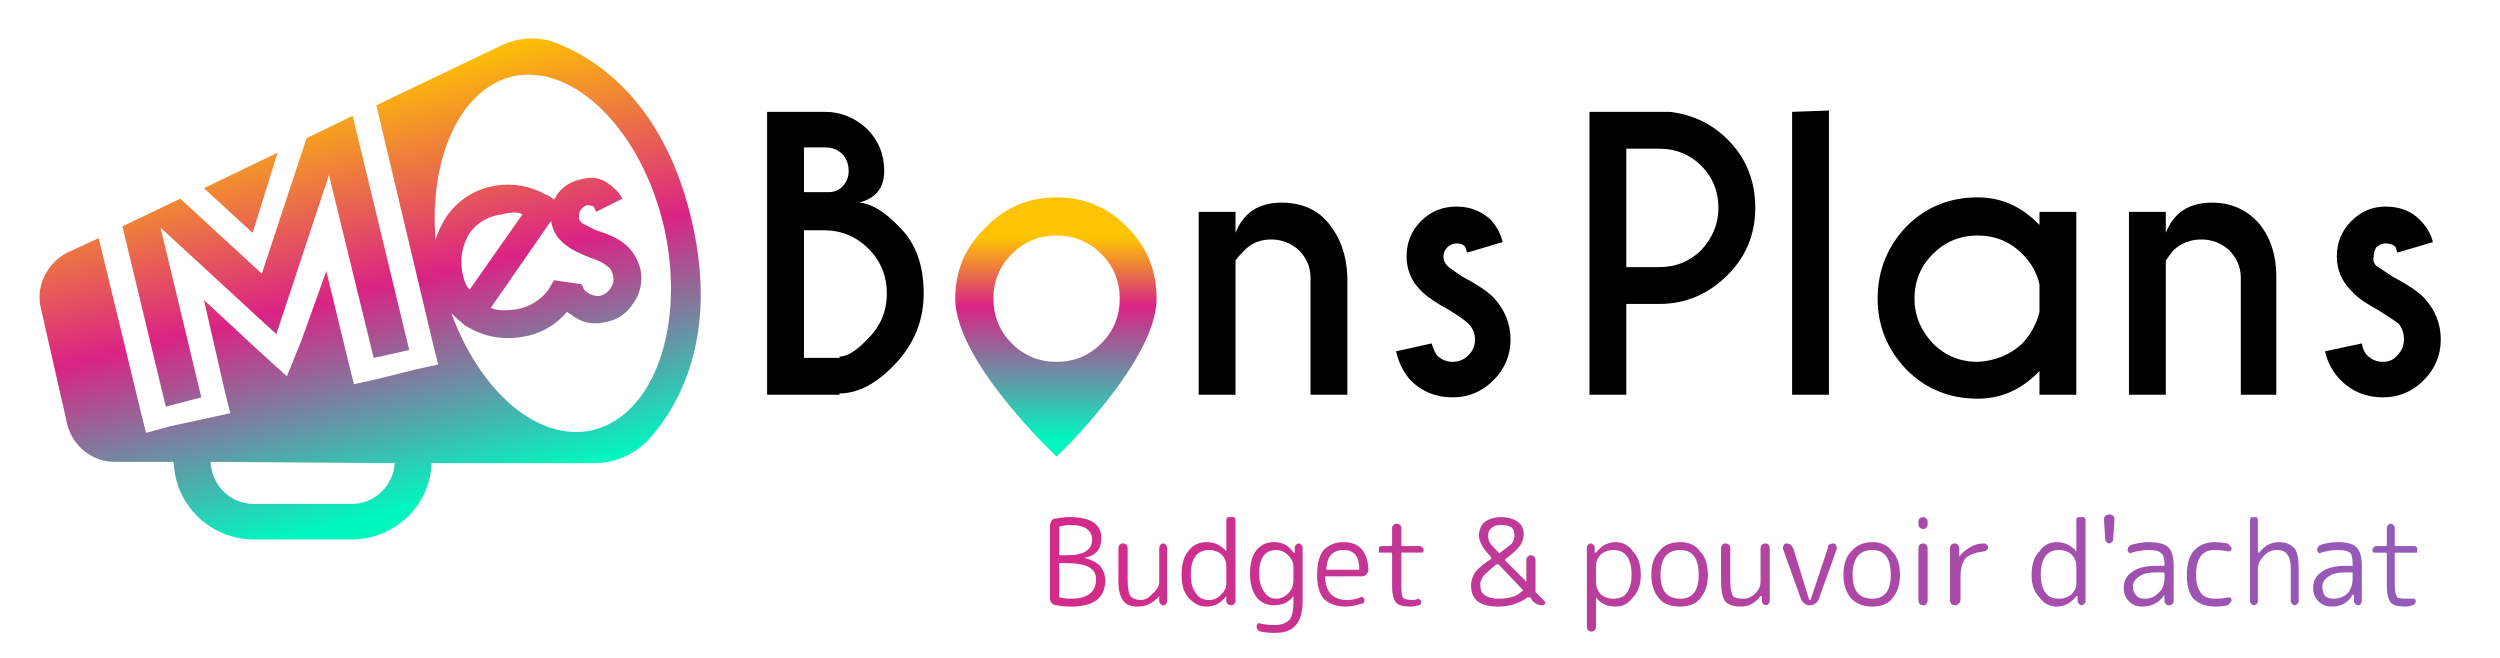 <svg version="1.2" xmlns="http://www.w3.org/2000/svg" viewBox="0 0 190 50" width="190" height="50">
	<title>Logo_Mes_Bons_Plans-svg</title>
	<defs>
		<linearGradient id="g1" x2="1" gradientUnits="userSpaceOnUse" gradientTransform="matrix(0,15.327,-11.904,0,80.268,18.079)">
			<stop offset="0" stop-color="#fec303"/>
			<stop offset=".339" stop-color="#da2385"/>
			<stop offset="1" stop-color="#00f8c0"/>
		</linearGradient>
		<linearGradient id="g2" x2="1" gradientUnits="userSpaceOnUse" gradientTransform="matrix(8.936,36.93,-53.891,13.04,24.455,6.401)">
			<stop offset="0" stop-color="#fec303"/>
			<stop offset=".425" stop-color="#da2385"/>
			<stop offset=".864" stop-color="#00f8c0"/>
		</linearGradient>
		<linearGradient id="g3" x2="1" gradientUnits="userSpaceOnUse" gradientTransform="matrix(8.491,33.9,-35.442,8.877,16.799,8.282)">
			<stop offset="0" stop-color="#fec303"/>
			<stop offset=".458" stop-color="#da2385"/>
			<stop offset=".94" stop-color="#00f8c0"/>
		</linearGradient>
		<linearGradient id="g4" x2="1" gradientUnits="userSpaceOnUse" gradientTransform="matrix(9.102,35.352,-39.664,10.212,17.056,8.119)">
			<stop offset="0" stop-color="#fec303"/>
			<stop offset=".441" stop-color="#da2385"/>
			<stop offset=".9" stop-color="#00f8c0"/>
		</linearGradient>
		<linearGradient id="g5" x2="1" gradientUnits="userSpaceOnUse" gradientTransform="matrix(105,0,0,9.095,79,44)">
			<stop offset="0" stop-color="#d52988"/>
			<stop offset="1" stop-color="#925cba"/>
		</linearGradient>
	</defs>
	<style>
		.s0 { fill: #000000 } 
		.s1 { fill: url(#g1) } 
		.s2 { fill: url(#g2) } 
		.s3 { fill: url(#g3) } 
		.s4 { fill: url(#g4) } 
		.s5 { fill: url(#g5) } 
	</style>
	<g id="Calque_6">
		<g id="Layer">
			<path id="Layer" fill-rule="evenodd" class="s0" d="m62.7 8.5q1.8 0 3.2 1.3 1.3 1.3 1.3 3.2 0 1.9-1.9 2.4 1.4 0.1 3.1 1.9 1.8 1.8 1.8 5 0 3.1-2.2 5.4-2.1 2.2-4.2 2.2v0.1h-5.5v-21.5zm-1.6 2.7v3.4h1.9q0.6 0 1-0.4 0.5-0.5 0.5-1.2 0-0.8-0.5-1.3-0.5-0.5-1.3-0.5zm0 6.3v9.7h2.7v-0.1q0.9 0 2.2-1.4 1.4-1.4 1.4-3.4 0-2-1.4-3.4-1.4-1.4-3.4-1.4z"/>
			<path id="Layer" class="s0" d="m93.9 19.8v10.2h-2.8v-13.9h2.8v1.6q0.9-2.3 3.5-2.3 2.3 0 3.6 1.6 1.3 1.6 1.4 4v9h-2.8v-8.9q0-1.2-0.9-2.1-0.9-0.8-2.1-0.8-1.2 0-2 0.8-0.5 0.5-0.7 0.8z"/>
			<path id="Layer" class="s0" d="m109.2 27q0.5 0.5 1.2 0.5 0.7 0 1.2-0.5 0.5-0.5 0.5-1.2 0-0.7-0.5-1.2-0.3-0.3-1.4-1-1.5-0.8-2.2-1.5-1.1-1.1-1.1-2.6 0-1.6 1.1-2.7 1.1-1.1 2.7-1.1 1.5 0 2.6 1 0.7 0.8 0.9 1.7l-2.7 0.8q-0.1-0.4-0.2-0.5-0.2-0.2-0.6-0.2-0.4 0-0.7 0.3-0.3 0.3-0.3 0.7 0 0.4 0.3 0.7 0.2 0.2 1.1 0.8 1.7 0.9 2.4 1.6 1.3 1.4 1.3 3.2 0 1.8-1.3 3.1-1.3 1.3-3.1 1.3-1.9 0-3.2-1.3-0.8-0.9-1.1-2.2l2.7-0.6q0.2 0.6 0.4 0.9z"/>
			<path id="Layer" fill-rule="evenodd" class="s0" d="m123.6 23.1v6.9h-2.8v-21.5h6.1q2.6 0.3 4.4 2.1 2.1 2.1 2.1 5.2 0 3-2.1 5.1-2.2 2.2-5.2 2.2zm0-11.8v9h2.5q1.9 0 3.2-1.3 1.3-1.4 1.3-3.2 0-1.9-1.3-3.2-1.3-1.3-3.2-1.3z"/>
			<path id="Layer" class="s0" d="m139 8.4v21.6h-2.8v-21.5z"/>
			<path id="Layer" fill-rule="evenodd" class="s0" d="m155 17.1v-1h2.8v13.9h-2.8v-1.8q-2 2.1-4.7 2.1-3.2 0-5.4-2.2-2.2-2.3-2.2-5.4 0-3.2 2.2-5.5 2.2-2.2 5.4-2.2 2.7 0 4.7 2.1zm0 6.6v-2.1q-0.3-1.3-1.3-2.3-1.4-1.4-3.4-1.4-2 0-3.4 1.4-1.4 1.4-1.4 3.4 0 1.9 1.4 3.4 1.4 1.4 3.4 1.4 2-0.1 3.4-1.4 1-1.1 1.3-2.4z"/>
			<path id="Layer" class="s0" d="m164.6 19.8v10.2h-2.8v-13.9h2.8v1.6q0.9-2.3 3.5-2.3 2.2 0 3.6 1.6 1.3 1.6 1.3 4v9h-2.7v-8.9q0-1.2-0.9-2.1-0.9-0.8-2.1-0.8-1.2 0-2.1 0.8-0.4 0.5-0.6 0.8z"/>
			<path id="Layer" class="s0" d="m179.9 27q0.5 0.5 1.2 0.5 0.7 0 1.1-0.5 0.5-0.5 0.5-1.2 0-0.7-0.4-1.2-0.4-0.3-1.5-1-1.5-0.8-2.1-1.5-1.1-1.1-1.1-2.6 0-1.6 1.1-2.7 1.1-1.1 2.6-1.1 1.6 0 2.6 1 0.8 0.8 1 1.7l-2.7 0.8q-0.1-0.4-0.2-0.5-0.3-0.2-0.7-0.2-0.4 0-0.7 0.3-0.2 0.3-0.2 0.7-0.1 0.4 0.2 0.7 0.3 0.2 1.2 0.8 1.7 0.9 2.4 1.6 1.3 1.4 1.3 3.2 0 1.8-1.3 3.1-1.3 1.3-3.1 1.3-1.9 0-3.2-1.3-0.9-0.9-1.2-2.2l2.8-0.6q0.1 0.6 0.4 0.9z"/>
		</g>
		<path id="Layer" fill-rule="evenodd" class="s1" d="m80.3 15q3.2 0 5.4 2.3 2.2 2.2 2.2 5.4c0 4.8-7.6 12-7.6 12 0 0-7.7-7.2-7.7-12q0-3.2 2.3-5.4 2.2-2.3 5.4-2.3zm-3.4 4.3q-1.4 1.4-1.4 3.4 0 2 1.4 3.4 1.4 1.4 3.4 1.4 2 0 3.4-1.4 1.4-1.4 1.4-3.4 0-2-1.4-3.4-1.4-1.4-3.4-1.4-2 0-3.4 1.4z"/>
		<g id="Layer">
			<path id="Layer" fill-rule="evenodd" class="s2" d="m49.4 33.3c-1.1 1.2-2.6 1.9-4.3 1.9h-12.3c-0.1 3.2-2.8 5.8-6.1 5.8h-7.4c-3.3 0-6-2.6-6.1-5.9h-4.5c-1.7 0-3.2-1.2-3.6-2.9l-2-8.8c-0.4-1.7 0.5-3.4 2-4.2l2.4-1.1 3.2 13.2 0.4 1.6 1.8-0.5 2.8-0.6 1.8-0.4-0.4-1.6-1.6-7 4.1 3.8 2.2 2 1.1-2.7 1.9-5.3 1.7 7 0.4 1.6 1.8-0.4 2.8-0.7 1.8-0.4-0.4-1.6-4.3-18.1 9.4-4.5c1.4-0.7 3.1-0.8 4.6-0.1 3.1 1.3 8 4.7 10 13.5 2 8.7-1 13.9-3.2 16.4zm-19.4 1.9l-14-0.1c0.1 1.8 1.5 3.2 3.3 3.2h7.4c1.8 0 3.2-1.4 3.3-3.1zm20.5-17.8c-1.7-7.5-6.9-12.6-11.5-11.6-4 0.9-6.4 6.2-5.9 12.4q0.3-0.9 0.8-1.7 1.4-2 3.8-2.4 2-0.3 3.8 0.7 0.3 0.1 0.5 0.3 0.1 0 0.1 0.1 0.1-0.2 0.3-0.5 0.7-0.9 1.9-1.1 1.1-0.3 2 0.4 0.7 0.5 1 1.1l-2 1q-0.1-0.3-0.2-0.4-0.2-0.1-0.5-0.1-0.3 0.1-0.5 0.4-0.1 0.2-0.1 0.5 0 0.3 0.3 0.5 0.2 0.1 1 0.5 1.3 0.4 2 0.9 1.1 0.8 1.4 2.2 0.2 1.4-0.6 2.5-0.8 1.2-2.2 1.4-1.4 0.3-2.5-0.6-0.2-0.1-0.3-0.2-1.4 1.6-3.4 1.9-2.4 0.4-4.4-0.9-0.5-0.4-1-0.9c2.2 6 6.6 9.8 10.7 8.9 4.7-1.1 7.1-7.9 5.5-15.3zm-6.2 4.3q0 0 0 0.1 0.1 0.3 0.3 0.4 0.4 0.3 0.9 0.3 0.6-0.1 0.9-0.6 0.3-0.4 0.2-0.9-0.1-0.6-0.5-0.8-0.3-0.3-1.2-0.6-1.3-0.5-1.8-0.9-1-0.7-1.2-1.8 0 0 0-0.1l-0.1 0.1-4.5 6.5q0.6 0.3 2 0.1 1.5-0.3 2.4-1.5 0.1-0.2 0.4-0.7l2.1 0.3q0 0 0 0.1zm-4.6-5.4q-0.4-0.3-1.6 0-1.5 0.2-2.4 1.4-0.8 1.3-0.6 2.8 0.2 1.2 0.6 1.5z"/>
			<path id="Layer" class="s3" d="m25 13.3l3.4 13.9 2.7-0.6-4.3-17.8-3.5 1.7-3.4 10.3-6.2-5.7-4.4 2.1 3.3 13.7 2.7-0.7-3.1-12.9 8.8 8.1z"/>
			<path id="Layer" class="s4" d="m15.5 14.3l3.7 3.4 1.9-6.1z"/>
		</g>
	</g>
	<g id="Calque_9">
	</g>
	<path id="Budget et pouvoir d'achat" fill-rule="evenodd" class="s5" d="m80.3 46q-0.2 0-0.4-0.2-0.1-0.1-0.1-0.4v-5.4q0-0.2 0.1-0.4 0.1-0.2 0.4-0.2 0.5-0.1 1-0.1 2.4 0 2.4 1.6 0 0.6-0.3 1-0.4 0.4-1 0.5 0.8 0.2 1.2 0.6 0.4 0.5 0.4 1.1 0 2-2.6 2-0.6 0-1.1-0.1zm0.2-5.9v2q0 0.1 0.1 0.1h0.5q1.9 0 1.9-1.2 0-0.5-0.4-0.8-0.4-0.3-1.3-0.3-0.3 0-0.7 0.1-0.1 0-0.1 0.1zm0 2.7c0 0.1 0 2.6 0 2.6q0.5 0.1 0.9 0.1 1.9 0 1.9-1.5 0-1.2-2.2-1.2c-0.1 0-0.6 0-0.6 0zm6 3.3q-0.8 0-1.1-0.4-0.4-0.5-0.4-1.5v-2.5q0-0.2 0.1-0.3 0.1-0.1 0.2-0.1 0.2 0 0.3 0.1 0.1 0.1 0.1 0.3v2.4q0 0.8 0.2 1.2 0.3 0.3 0.8 0.3 0.5 0 0.9-0.5 0.5-0.4 0.5-0.9v-2.5q0-0.2 0.1-0.3 0.1-0.1 0.2-0.1 0.1 0 0.2 0.1 0.1 0.1 0.1 0.3v4q0 0.1-0.1 0.2 0 0.1-0.2 0.1-0.1 0-0.2-0.1-0.1-0.1-0.1-0.2v-0.4q-0.7 0.8-1.6 0.8zm5.2 0q-0.8 0-1.4-0.7-0.5-0.6-0.5-1.7 0-1.2 0.5-1.8 0.5-0.7 1.4-0.7 0.9 0 1.5 0.7v-2.3q0-0.2 0.1-0.3 0.1 0 0.3 0 0.1 0 0.2 0 0.1 0.1 0.1 0.3v6.1q0 0.1-0.1 0.2-0.1 0.1-0.2 0.1-0.2 0-0.3-0.1-0.1-0.1-0.1-0.2v-0.4q-0.6 0.8-1.5 0.8zm0.2-4.3q-1.4 0-1.4 1.9 0 0.9 0.4 1.4 0.3 0.5 1 0.5 0.5 0 0.9-0.4 0.4-0.4 0.4-0.8v-1.4q0-0.5-0.4-0.9-0.4-0.3-0.9-0.3zm4.9 4.2q-0.8 0-1.3-0.6-0.5-0.7-0.5-1.8 0-1.2 0.5-1.8 0.5-0.6 1.3-0.6 1 0 1.5 0.8 0.1 0 0.1 0v-0.4q0-0.1 0.1-0.2 0.1-0.1 0.2-0.1 0.1 0 0.2 0.1 0.1 0.1 0.1 0.2v4.1q0 1.2-0.5 1.8-0.5 0.6-1.6 0.6-0.6 0-1.1-0.1-0.3-0.1-0.3-0.4 0-0.1 0.1-0.2 0.1-0.1 0.2 0 0.5 0.1 1.1 0.1 0.7 0 1.1-0.4 0.3-0.4 0.3-1.3v-0.5q-0.5 0.7-1.5 0.7zm0.2-4.2q-1.3 0-1.3 1.8 0 0.9 0.4 1.4 0.3 0.5 0.9 0.5 0.5 0 0.9-0.4 0.4-0.4 0.4-1v-1q0-0.5-0.4-0.9-0.4-0.4-0.9-0.4zm5.3 4.3q-1.1 0-1.7-0.6-0.5-0.6-0.5-1.8 0-1.3 0.5-1.9 0.6-0.6 1.5-0.6 1.8 0 1.9 2.1 0 0.2-0.2 0.4-0.1 0.1-0.3 0.1h-2.7q-0.1 0-0.1 0.1 0.1 1.7 1.7 1.7 0.5 0 1-0.2 0.1-0.1 0.2 0 0.1 0.1 0.1 0.2 0 0.3-0.3 0.3-0.6 0.2-1.1 0.2zm-0.2-4.3q-1.2 0-1.3 1.4 0 0.1 0 0.1h2.5q0 0 0-0.1 0-1.4-1.2-1.4zm3.6 0.2c-0.1 0-0.8 0-0.9 0q0-0.1 0-0.2 0-0.1 0-0.2 0.1-0.1 0.2-0.1h0.7q0.1 0 0.1-0.1v-1.3q0-0.1 0.1-0.2 0.1-0.1 0.2-0.1 0.2 0 0.3 0.1 0.1 0.1 0.1 0.2c0 0.1 0 1.4 0 1.4h1.4q0.1 0 0.2 0.1 0.1 0.1 0.1 0.2 0 0.1-0.1 0.2-0.1 0-0.2 0h-1.4q0 0 0 0.1v2.4q0 0.6 0.1 0.9 0.2 0.2 0.7 0.2 0.3 0 0.5-0.1 0.1 0 0.1 0.1 0.1 0 0.1 0.1 0 0.1 0 0.2-0.1 0.1-0.2 0.1-0.3 0.1-0.6 0.1-0.8 0-1.1-0.3-0.3-0.4-0.3-1.2v-2.5q0-0.1-0.1-0.1zm8.2 4.1q-1.1 0-1.6-0.4-0.5-0.4-0.5-1.2 0-0.5 0.3-1 0.4-0.5 1.2-1 0.1-0.1 0-0.1v-0.1q-0.5-0.5-0.7-0.9-0.2-0.4-0.2-0.7 0-0.6 0.4-1 0.5-0.4 1.3-0.4 0.8 0 1.3 0.4 0.4 0.3 0.4 0.9 0 0.5-0.3 0.9-0.3 0.4-1.1 1 0 0 0 0.1l1.5 1.5q0 0.1 0.1 0.1 0-0.1 0-0.1v-1.5q0-0.2 0.1-0.3 0.1-0.1 0.2-0.1 0.2 0 0.3 0.1 0.1 0.1 0.1 0.3c0 0.1 0 2.3 0 2.4l0.7 0.7q0.1 0.1 0 0.2 0 0.1-0.2 0.1-0.4 0-0.7-0.3l-0.2-0.3q-0.1 0-0.2 0-1 0.7-2.2 0.7zm-0.8-5.4q0 0.3 0.1 0.5 0.2 0.3 0.7 0.8 0.1 0.1 0.1 0 0.7-0.5 0.9-0.7 0.2-0.3 0.2-0.6 0-0.4-0.2-0.6-0.3-0.2-0.8-0.2-0.5 0-0.7 0.2-0.3 0.2-0.3 0.6zm0.6 2.2q-0.6 0.5-0.9 0.8-0.3 0.4-0.3 0.7 0 0.6 0.3 0.8 0.4 0.3 1.1 0.3 0.5 0 0.9-0.1 0.5-0.1 0.9-0.5 0.1 0 0-0.1l-1.8-1.9q-0.1 0-0.2 0zm7.5 5q-0.1 0.1-0.3 0.1-0.1 0-0.2-0.1-0.1-0.1-0.1-0.3v-6q0-0.1 0.1-0.2 0.1-0.1 0.2-0.1 0.1 0 0.2 0.1 0.1 0.1 0.1 0.2v0.4h0.1q0.6-0.8 1.5-0.8 0.8 0 1.3 0.7 0.6 0.6 0.6 1.8 0 1.1-0.6 1.7-0.5 0.7-1.3 0.7-1 0-1.5-0.7v2.2q0 0.2-0.1 0.3zm0.1-4.9v1.3q0 0.5 0.4 0.9 0.4 0.3 0.9 0.3 0.7 0 1-0.4 0.4-0.5 0.4-1.4 0-1.9-1.4-1.9-0.5 0-0.9 0.3-0.4 0.4-0.4 0.9zm7.9 2.5q-0.5 0.6-1.5 0.6-1.1 0-1.6-0.6-0.6-0.7-0.6-1.8 0-1.2 0.6-1.8 0.5-0.7 1.6-0.7 1 0 1.5 0.7 0.6 0.6 0.6 1.8 0 1.1-0.6 1.8zm-0.1-1.8q0-1.9-1.4-1.9-1.5 0-1.5 1.9 0 1.8 1.5 1.8 1.4 0 1.4-1.8zm3.2 2.4q-0.8 0-1.2-0.4-0.3-0.5-0.3-1.5v-2.5q0-0.2 0.1-0.3 0.1-0.1 0.2-0.1 0.2 0 0.3 0.1 0.1 0.1 0.1 0.3v2.4q0 0.8 0.2 1.2 0.2 0.2 0.8 0.2 0.5 0 0.9-0.4 0.4-0.4 0.4-0.9v-2.5q0-0.2 0.1-0.3 0.1-0.1 0.3-0.1 0.1 0 0.2 0.1 0.1 0.1 0.1 0.3v4q0 0.1-0.1 0.2-0.1 0.1-0.2 0.1-0.1 0-0.2-0.1-0.1-0.1-0.1-0.2v-0.4q-0.1 0-0.1 0-0.6 0.8-1.5 0.8zm4.6-0.5l-1.4-3.9q0-0.2 0.1-0.3 0-0.1 0.2-0.1 0.1 0 0.3 0.1 0.1 0.1 0.2 0.3l1.2 3.9q0 0 0.1 0l1.3-3.9q0-0.2 0.1-0.3 0.2-0.1 0.3-0.1 0.2 0 0.2 0.1 0.1 0.1 0.1 0.3l-1.4 3.9q-0.1 0.2-0.3 0.3-0.1 0.1-0.4 0.1-0.2 0-0.3-0.1-0.2-0.1-0.3-0.3zm6.9-0.1q-0.5 0.6-1.5 0.6-1 0-1.6-0.6-0.6-0.7-0.6-1.8 0-1.2 0.6-1.8 0.6-0.7 1.6-0.7 1 0 1.5 0.7 0.6 0.6 0.6 1.8 0 1.1-0.6 1.8zm-0.1-1.8q0-1.9-1.4-1.9-1.5 0-1.5 1.9 0 1.8 1.5 1.8 1.4 0 1.4-1.8zm2.7 2.2q-0.1 0.1-0.2 0.1-0.2 0-0.3-0.1-0.1-0.1-0.1-0.3v-3.9q0-0.2 0.1-0.3 0.1-0.1 0.3-0.1 0.1 0 0.2 0.1 0.1 0.1 0.1 0.3v3.9q0 0.2-0.1 0.3zm0-5.8q-0.1 0.1-0.2 0.1-0.2 0-0.3-0.1-0.1-0.1-0.1-0.2v-0.3q0-0.1 0.1-0.2 0.1-0.1 0.3-0.1 0.1 0 0.2 0.1 0.1 0.1 0.1 0.2v0.3q0 0.1-0.1 0.2zm2.4 5.8q0 0.1-0.2 0.1-0.2 0-0.3-0.1-0.1-0.1-0.1-0.3v-3.9q0-0.2 0.1-0.3 0.1-0.1 0.3-0.1 0.1 0 0.2 0.1 0.1 0.1 0.1 0.3c0 0 0 0.7 0 0.6q0.3-0.4 0.8-0.7 0.5-0.3 1.1-0.3 0.1 0 0.2 0.1 0.1 0.1 0.1 0.2 0 0.1-0.1 0.2-0.1 0.1-0.2 0.1-0.9 0.1-1.4 0.5-0.4 0.5-0.4 1.4v1.8q0 0.2-0.2 0.3zm7.5 0.2q-0.8 0-1.3-0.7-0.6-0.6-0.6-1.7 0-1.2 0.6-1.8 0.5-0.7 1.3-0.7 0.9 0 1.5 0.7v-2.3q0-0.2 0.1-0.3 0.1 0 0.3 0 0.1 0 0.2 0 0.1 0.1 0.1 0.3v6.1q0 0.1-0.1 0.2-0.1 0.1-0.2 0.1-0.1 0-0.2-0.1-0.1-0.1-0.1-0.2v-0.4q-0.1 0-0.1 0-0.6 0.8-1.5 0.8zm0.2-4.3q-1.4 0-1.4 1.9 0 0.9 0.4 1.4 0.3 0.4 1 0.4 0.5 0 0.9-0.3 0.4-0.4 0.4-0.8v-1.4q0-0.5-0.4-0.9-0.4-0.3-0.9-0.3zm4-0.6q-0.1 0.1-0.2 0.1-0.1 0-0.2-0.1-0.1-0.1-0.1-0.2l-0.1-1.5q0-0.2 0.1-0.3 0.1-0.1 0.3-0.1 0.2 0 0.3 0.1 0.1 0.1 0.1 0.3l-0.1 1.5q0 0.1-0.1 0.2zm2.3 4.9q-0.6 0-1-0.4-0.4-0.4-0.4-1 0-0.8 0.6-1.2 0.6-0.5 1.9-0.5c0.1 0 0.6 0 0.6 0v-0.2q0-0.6-0.3-0.8-0.2-0.2-0.9-0.2-0.6 0-1.3 0.2-0.1 0.1-0.2 0-0.1-0.1-0.1-0.2 0-0.3 0.3-0.4 0.7-0.2 1.3-0.2 1.1 0 1.5 0.4 0.4 0.4 0.4 1.4v2.7q0 0.1-0.1 0.2-0.1 0.1-0.3 0.1-0.1 0-0.2-0.1-0.1-0.1-0.1-0.2v-0.5q-0.6 0.9-1.7 0.9zm1.6-2.6h-0.5q-0.9 0-1.3 0.3-0.5 0.3-0.5 0.8 0 0.4 0.3 0.7 0.2 0.2 0.6 0.2 0.6 0 1-0.4 0.5-0.4 0.5-1.2v-0.3q0-0.1-0.1-0.1zm4 2.6q-1.1 0-1.7-0.6-0.5-0.6-0.5-1.8 0-1.2 0.5-1.8 0.6-0.7 1.6-0.7 0.4 0 1 0.1 0.1 0.1 0.2 0.2 0.1 0.1 0.1 0.2 0 0.1-0.1 0.2-0.1 0-0.2 0-0.5-0.1-1-0.1-1.4 0-1.4 1.9 0 0.9 0.4 1.4 0.3 0.4 1.1 0.4 0.5 0 0.9-0.1 0.1 0 0.2 0 0.1 0.1 0.1 0.2 0 0.1-0.1 0.2-0.1 0.1-0.2 0.2-0.4 0.1-0.9 0.1zm3.1-0.2q-0.1 0.1-0.2 0.1-0.1 0-0.2-0.1-0.1-0.1-0.1-0.2v-6.1q0-0.2 0.1-0.3 0.1 0 0.2 0 0.1 0 0.2 0 0.1 0.1 0.1 0.3v2.4q0 0 0.1 0 0.6-0.8 1.5-0.8 0.8 0 1.2 0.5 0.3 0.4 0.3 1.5v2.5q0 0.1-0.1 0.2-0.1 0.1-0.2 0.1-0.1 0-0.2-0.1-0.1-0.1-0.1-0.2v-2.4q0-0.9-0.3-1.2-0.2-0.3-0.8-0.3-0.5 0-0.9 0.4-0.5 0.5-0.5 1v2.5q0 0.1-0.1 0.2zm5.7 0.2q-0.6 0-1-0.4-0.4-0.4-0.4-1 0-0.8 0.6-1.2 0.6-0.5 1.9-0.5h0.5v-0.2q0-0.6-0.2-0.8-0.3-0.2-0.9-0.2-0.6 0-1.3 0.2-0.1 0.1-0.2 0-0.1-0.1-0.1-0.2 0-0.3 0.3-0.4 0.6-0.2 1.3-0.2 1 0 1.4 0.4 0.4 0.4 0.4 1.4v2.7q0 0.1-0.1 0.2 0 0.1-0.2 0.1-0.1 0-0.2-0.1-0.1-0.1-0.1-0.2v-0.5q-0.1 0-0.1 0-0.5 0.9-1.6 0.9zm1.6-2.6h-0.5q-0.9 0-1.3 0.3-0.5 0.3-0.5 0.8 0 0.4 0.2 0.7 0.3 0.2 0.6 0.2 0.7 0 1.1-0.4 0.4-0.4 0.4-1.2c0-0.1 0-0.4 0-0.4zm2.5-1.5c-0.1 0-0.8 0-0.9 0q-0.1-0.1-0.1-0.2 0-0.1 0.1-0.2 0.1-0.1 0.2-0.1h0.7q0.1 0 0.1-0.1v-1.3q0-0.1 0.1-0.2 0.1-0.1 0.2-0.1 0.1 0 0.2 0.1 0.1 0.1 0.1 0.2v1.3q0 0.1 0.1 0.1h1.4q0.1 0 0.2 0.1 0 0.1 0 0.2 0 0.1 0 0.2-0.1 0-0.2 0h-1.4q-0.1 0-0.1 0.1v2.4q0 0.6 0.2 0.9 0.2 0.1 0.7 0.1 0.3 0 0.4 0 0.1 0 0.2 0 0.1 0.1 0.1 0.2 0 0.1-0.1 0.2 0 0.1-0.2 0.1-0.2 0.1-0.5 0.1-0.8 0-1.1-0.3-0.3-0.4-0.3-1.2v-2.5q0-0.1-0.1-0.1z"/>
</svg>